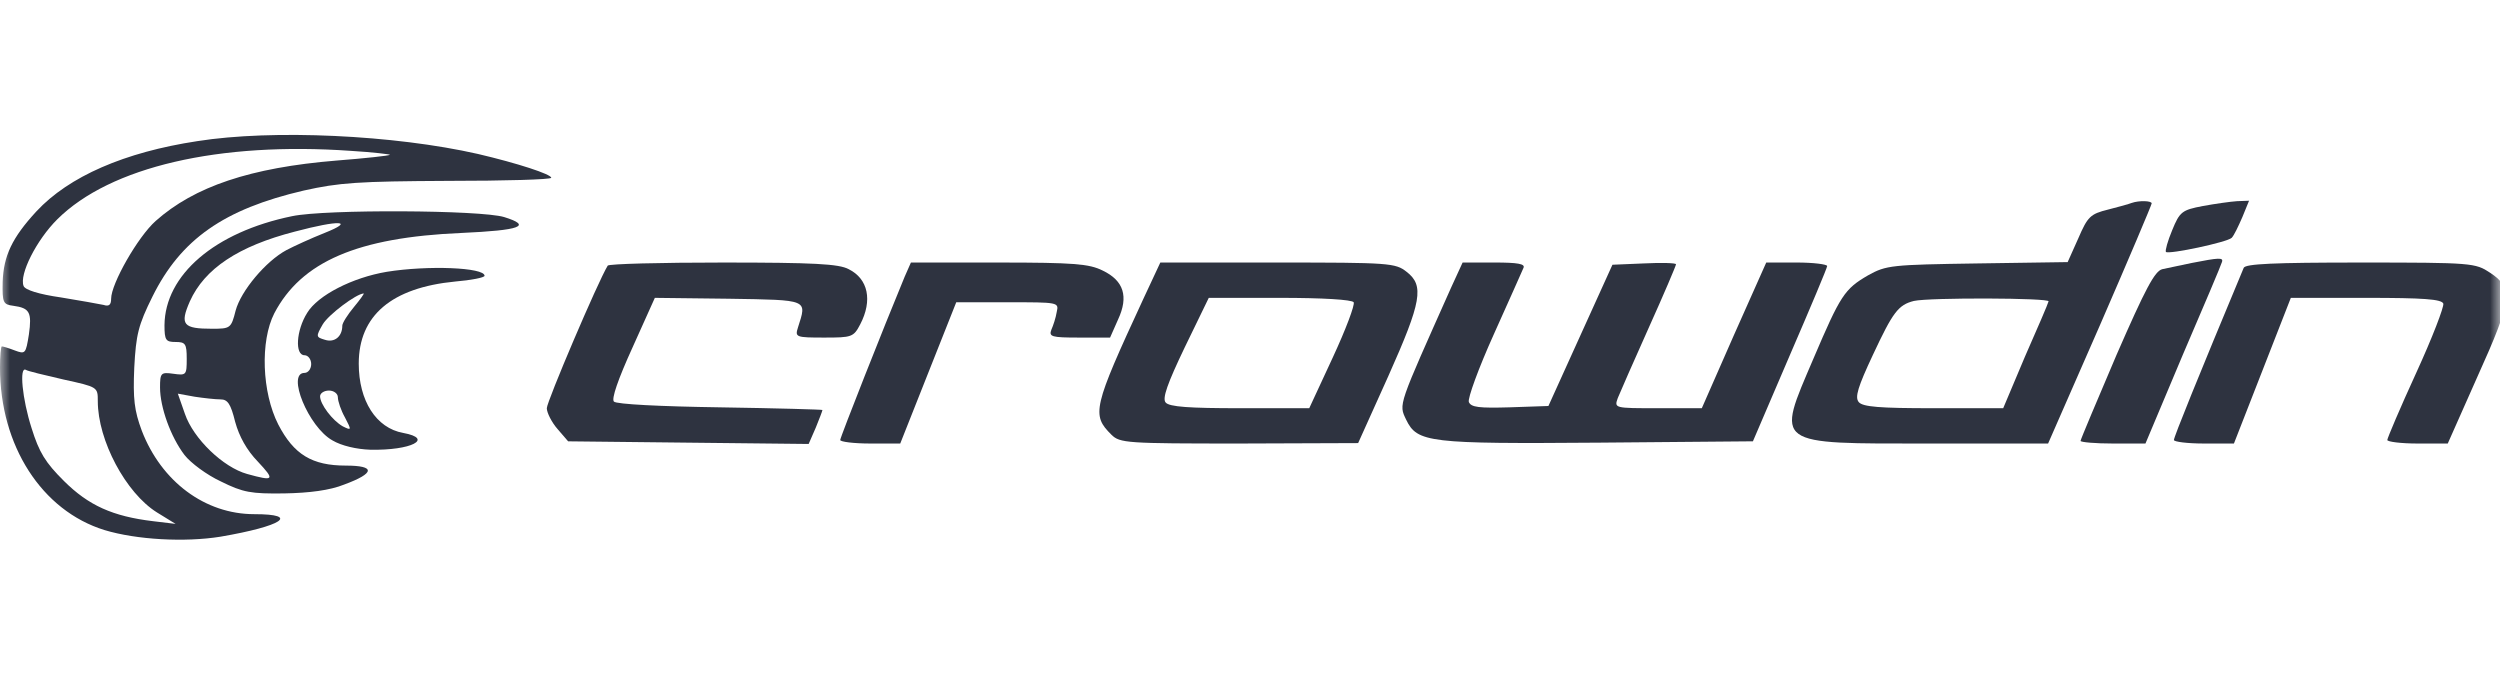 <svg width="126" height="34" viewBox="0 0 126 34" fill="none" xmlns="http://www.w3.org/2000/svg">
<g clip-path="url(#clip0_7135_2552)">
<mask id="mask0_7135_2552" style="mask-type:luminance" maskUnits="userSpaceOnUse" x="0" y="0" width="126" height="34">
<path d="M126 0H0V34H126V0Z" fill="white"/>
</mask>
<g mask="url(#mask0_7135_2552)">
<path d="M9.948 7.113C6.274 7.67 3.473 8.893 1.837 10.651C0.605 11.986 0.179 12.898 0.134 14.211C0.112 15.257 0.157 15.346 0.672 15.412C1.501 15.524 1.613 15.746 1.456 16.859C1.3 17.837 1.277 17.86 0.739 17.66C0.448 17.548 0.157 17.459 0.09 17.459C0.045 17.459 0 17.949 0 18.527C0 22.465 2.106 25.736 5.265 26.715C6.879 27.205 9.321 27.338 11.113 27.049C14.228 26.515 15.146 25.914 12.816 25.914C10.329 25.914 8.133 24.268 7.147 21.709C6.767 20.686 6.699 20.107 6.767 18.527C6.856 16.859 6.968 16.391 7.685 14.945C9.119 12.053 11.293 10.54 15.303 9.605C17.096 9.205 18.037 9.138 22.585 9.116C25.431 9.116 27.783 9.049 27.783 8.96C27.783 8.782 26.081 8.226 24.086 7.759C19.874 6.802 13.735 6.513 9.948 7.113ZM17.678 7.603C18.799 7.67 19.695 7.781 19.65 7.803C19.605 7.847 18.395 7.981 16.961 8.092C12.614 8.448 9.791 9.405 7.842 11.14C6.946 11.941 5.601 14.3 5.601 15.056C5.601 15.368 5.489 15.457 5.221 15.368C4.997 15.323 4.033 15.145 3.07 14.99C1.972 14.834 1.255 14.611 1.188 14.411C0.963 13.833 1.837 12.097 2.89 11.051C5.557 8.404 11.046 7.136 17.678 7.603ZM3.204 19.128C4.929 19.506 4.929 19.506 4.929 20.218C4.929 22.198 6.341 24.846 7.909 25.825L8.85 26.404L7.73 26.27C5.669 26.025 4.459 25.469 3.226 24.245C2.285 23.311 1.972 22.799 1.591 21.575C1.12 20.107 0.963 18.46 1.3 18.639C1.389 18.705 2.241 18.905 3.204 19.128Z" fill="#2E3340"/>
<path d="M107.436 10.228C107.325 10.273 106.786 10.429 106.249 10.562C105.353 10.784 105.218 10.918 104.748 12.008L104.21 13.21L99.662 13.277C95.315 13.343 95.069 13.366 94.15 13.877C92.962 14.567 92.761 14.878 91.394 18.082C89.511 22.488 89.333 22.354 97.264 22.354H103.224L105.846 16.369C107.279 13.076 108.445 10.317 108.445 10.251C108.445 10.117 107.818 10.095 107.436 10.228ZM103.247 15.19C103.224 15.301 102.687 16.547 102.059 17.971L100.961 20.574H97.443C94.732 20.574 93.881 20.508 93.679 20.263C93.478 20.018 93.635 19.506 94.396 17.882C95.405 15.724 95.673 15.368 96.458 15.168C97.242 14.99 103.337 15.012 103.247 15.19Z" fill="#2E3340"/>
<path d="M111.022 10.384C109.968 10.584 109.857 10.673 109.476 11.607C109.252 12.142 109.117 12.631 109.162 12.698C109.319 12.831 112.254 12.208 112.478 11.986C112.591 11.874 112.814 11.407 113.016 10.94L113.352 10.117L112.747 10.139C112.411 10.161 111.627 10.273 111.022 10.384Z" fill="#2E3340"/>
<path d="M14.721 10.895C10.822 11.696 8.313 13.854 8.29 16.391C8.29 17.148 8.358 17.236 8.851 17.236C9.344 17.236 9.411 17.325 9.411 18.082C9.411 18.905 9.388 18.927 8.739 18.838C8.111 18.749 8.066 18.794 8.066 19.528C8.066 20.529 8.604 22.02 9.299 22.932C9.612 23.333 10.419 23.934 11.136 24.267C12.256 24.823 12.66 24.89 14.318 24.868C15.595 24.846 16.625 24.712 17.343 24.423C18.911 23.845 18.933 23.466 17.432 23.466C15.729 23.466 14.811 22.91 14.026 21.397C13.197 19.773 13.108 17.192 13.825 15.79C15.191 13.187 18.015 11.963 23.258 11.741C26.238 11.607 26.843 11.385 25.409 10.94C24.244 10.584 16.424 10.539 14.721 10.895ZM16.357 11.741C15.684 12.008 14.811 12.408 14.43 12.609C13.399 13.165 12.144 14.655 11.875 15.657C11.651 16.547 11.607 16.569 10.688 16.569C9.232 16.569 9.052 16.369 9.568 15.19C10.307 13.543 12.01 12.408 14.855 11.674C17.118 11.073 17.925 11.118 16.357 11.741ZM11.114 20.129C11.472 20.129 11.629 20.351 11.853 21.264C12.055 21.998 12.435 22.688 12.996 23.266C13.87 24.201 13.825 24.267 12.458 23.889C11.248 23.555 9.747 22.109 9.321 20.863L8.963 19.84L9.814 19.995C10.262 20.062 10.845 20.129 11.114 20.129Z" fill="#2E3340"/>
<path d="M110.461 13.254C109.901 13.365 109.229 13.521 108.982 13.566C108.602 13.655 108.131 14.545 106.675 17.882C105.689 20.196 104.86 22.154 104.86 22.221C104.86 22.287 105.599 22.354 106.495 22.354H108.131L110.013 17.882C111.066 15.435 111.962 13.321 111.985 13.21C112.075 12.965 111.828 12.987 110.461 13.254Z" fill="#2E3340"/>
<path d="M30.629 13.388C30.136 14.189 27.559 20.241 27.559 20.574C27.559 20.797 27.805 21.286 28.097 21.62L28.634 22.243L34.707 22.31L40.756 22.376L41.115 21.553C41.294 21.108 41.451 20.708 41.451 20.663C41.451 20.641 39.143 20.574 36.297 20.53C33.273 20.485 31.077 20.374 30.942 20.241C30.808 20.107 31.144 19.128 31.883 17.504L33.004 15.012L36.723 15.056C40.801 15.123 40.667 15.079 40.218 16.503C40.062 16.992 40.106 17.014 41.54 17.014C42.93 17.014 43.019 16.992 43.355 16.347C43.983 15.145 43.759 14.055 42.773 13.566C42.28 13.299 41.003 13.232 36.432 13.232C33.295 13.232 30.674 13.299 30.629 13.388Z" fill="#2E3340"/>
<path d="M45.596 13.944C44.543 16.48 42.347 22.043 42.347 22.176C42.347 22.265 43.019 22.354 43.871 22.354H45.372L46.783 18.794L48.195 15.234H50.794C53.349 15.234 53.371 15.234 53.259 15.724C53.214 16.013 53.08 16.414 52.99 16.614C52.856 16.97 52.99 17.014 54.379 17.014H55.948L56.351 16.102C56.889 14.945 56.642 14.144 55.567 13.632C54.895 13.299 54.133 13.232 50.346 13.232H45.91L45.596 13.944Z" fill="#2E3340"/>
<path d="M57.628 15.056C55.074 20.574 55.007 20.908 56.015 21.909C56.441 22.332 56.777 22.354 62.468 22.354L68.45 22.332L69.974 18.95C71.654 15.19 71.788 14.389 70.892 13.699C70.332 13.254 70.018 13.232 64.395 13.232H58.48L57.628 15.056ZM68.226 15.234C68.293 15.368 67.823 16.614 67.173 18.015L65.986 20.574H62.49C59.958 20.574 58.928 20.507 58.748 20.285C58.569 20.085 58.838 19.328 59.712 17.504L60.922 15.012H64.507C66.658 15.012 68.136 15.101 68.226 15.234Z" fill="#2E3340"/>
<path d="M73.134 14.499C70.445 20.529 70.49 20.351 70.87 21.152C71.43 22.309 71.991 22.376 80.639 22.309L88.347 22.242L90.207 17.904C91.237 15.523 92.089 13.498 92.089 13.409C92.089 13.32 91.394 13.231 90.543 13.231H89.019L87.384 16.902L85.771 20.574H83.553C81.356 20.574 81.356 20.574 81.536 20.062C81.647 19.795 82.343 18.193 83.104 16.502C83.866 14.811 84.471 13.387 84.471 13.32C84.471 13.254 83.754 13.231 82.858 13.276L81.267 13.343L79.653 16.902L78.04 20.462L76.091 20.529C74.545 20.574 74.142 20.529 74.03 20.262C73.962 20.084 74.522 18.549 75.284 16.858C76.046 15.167 76.718 13.654 76.785 13.498C76.875 13.298 76.495 13.231 75.307 13.231H73.716L73.134 14.499Z" fill="#2E3340"/>
<path d="M113.083 13.499C110.753 19.084 109.565 22.02 109.565 22.176C109.565 22.265 110.237 22.354 111.089 22.354H112.59L114.024 18.683L115.458 15.012H119.245C122.157 15.012 123.054 15.079 123.143 15.301C123.188 15.457 122.583 17.037 121.776 18.794C120.97 20.552 120.32 22.087 120.32 22.176C120.32 22.265 121.015 22.354 121.844 22.354H123.367L124.868 18.972C126.617 15.101 126.684 14.522 125.496 13.744C124.757 13.254 124.6 13.232 118.976 13.232C114.562 13.232 113.173 13.299 113.083 13.499Z" fill="#2E3340"/>
<path d="M19.493 13.699C17.767 13.989 16.02 14.879 15.482 15.768C14.922 16.658 14.855 17.904 15.348 17.904C15.527 17.904 15.684 18.105 15.684 18.349C15.684 18.594 15.527 18.794 15.348 18.794C14.429 18.794 15.549 21.531 16.759 22.198C17.207 22.465 17.969 22.643 18.664 22.666C20.725 22.71 21.89 22.11 20.322 21.82C18.955 21.576 18.081 20.196 18.081 18.327C18.081 15.902 19.739 14.5 22.943 14.189C23.75 14.122 24.422 13.989 24.422 13.899C24.422 13.477 21.554 13.366 19.493 13.699ZM17.835 15.479C17.521 15.857 17.252 16.28 17.252 16.414C17.252 16.97 16.849 17.281 16.378 17.126C15.93 16.992 15.908 16.97 16.266 16.347C16.558 15.857 17.947 14.812 18.328 14.79C18.372 14.79 18.148 15.101 17.835 15.479ZM17.028 20.018C17.028 20.218 17.185 20.686 17.387 21.042C17.723 21.687 17.723 21.709 17.274 21.487C16.759 21.197 16.132 20.374 16.132 19.974C16.132 19.818 16.334 19.684 16.58 19.684C16.826 19.684 17.028 19.84 17.028 20.018Z" fill="#2E3340"/>
</g>
</g>
<defs>
<clipPath id="clip0_7135_2552">
<rect width="126" height="34" fill="white"/>
</clipPath>
</defs>
</svg>
